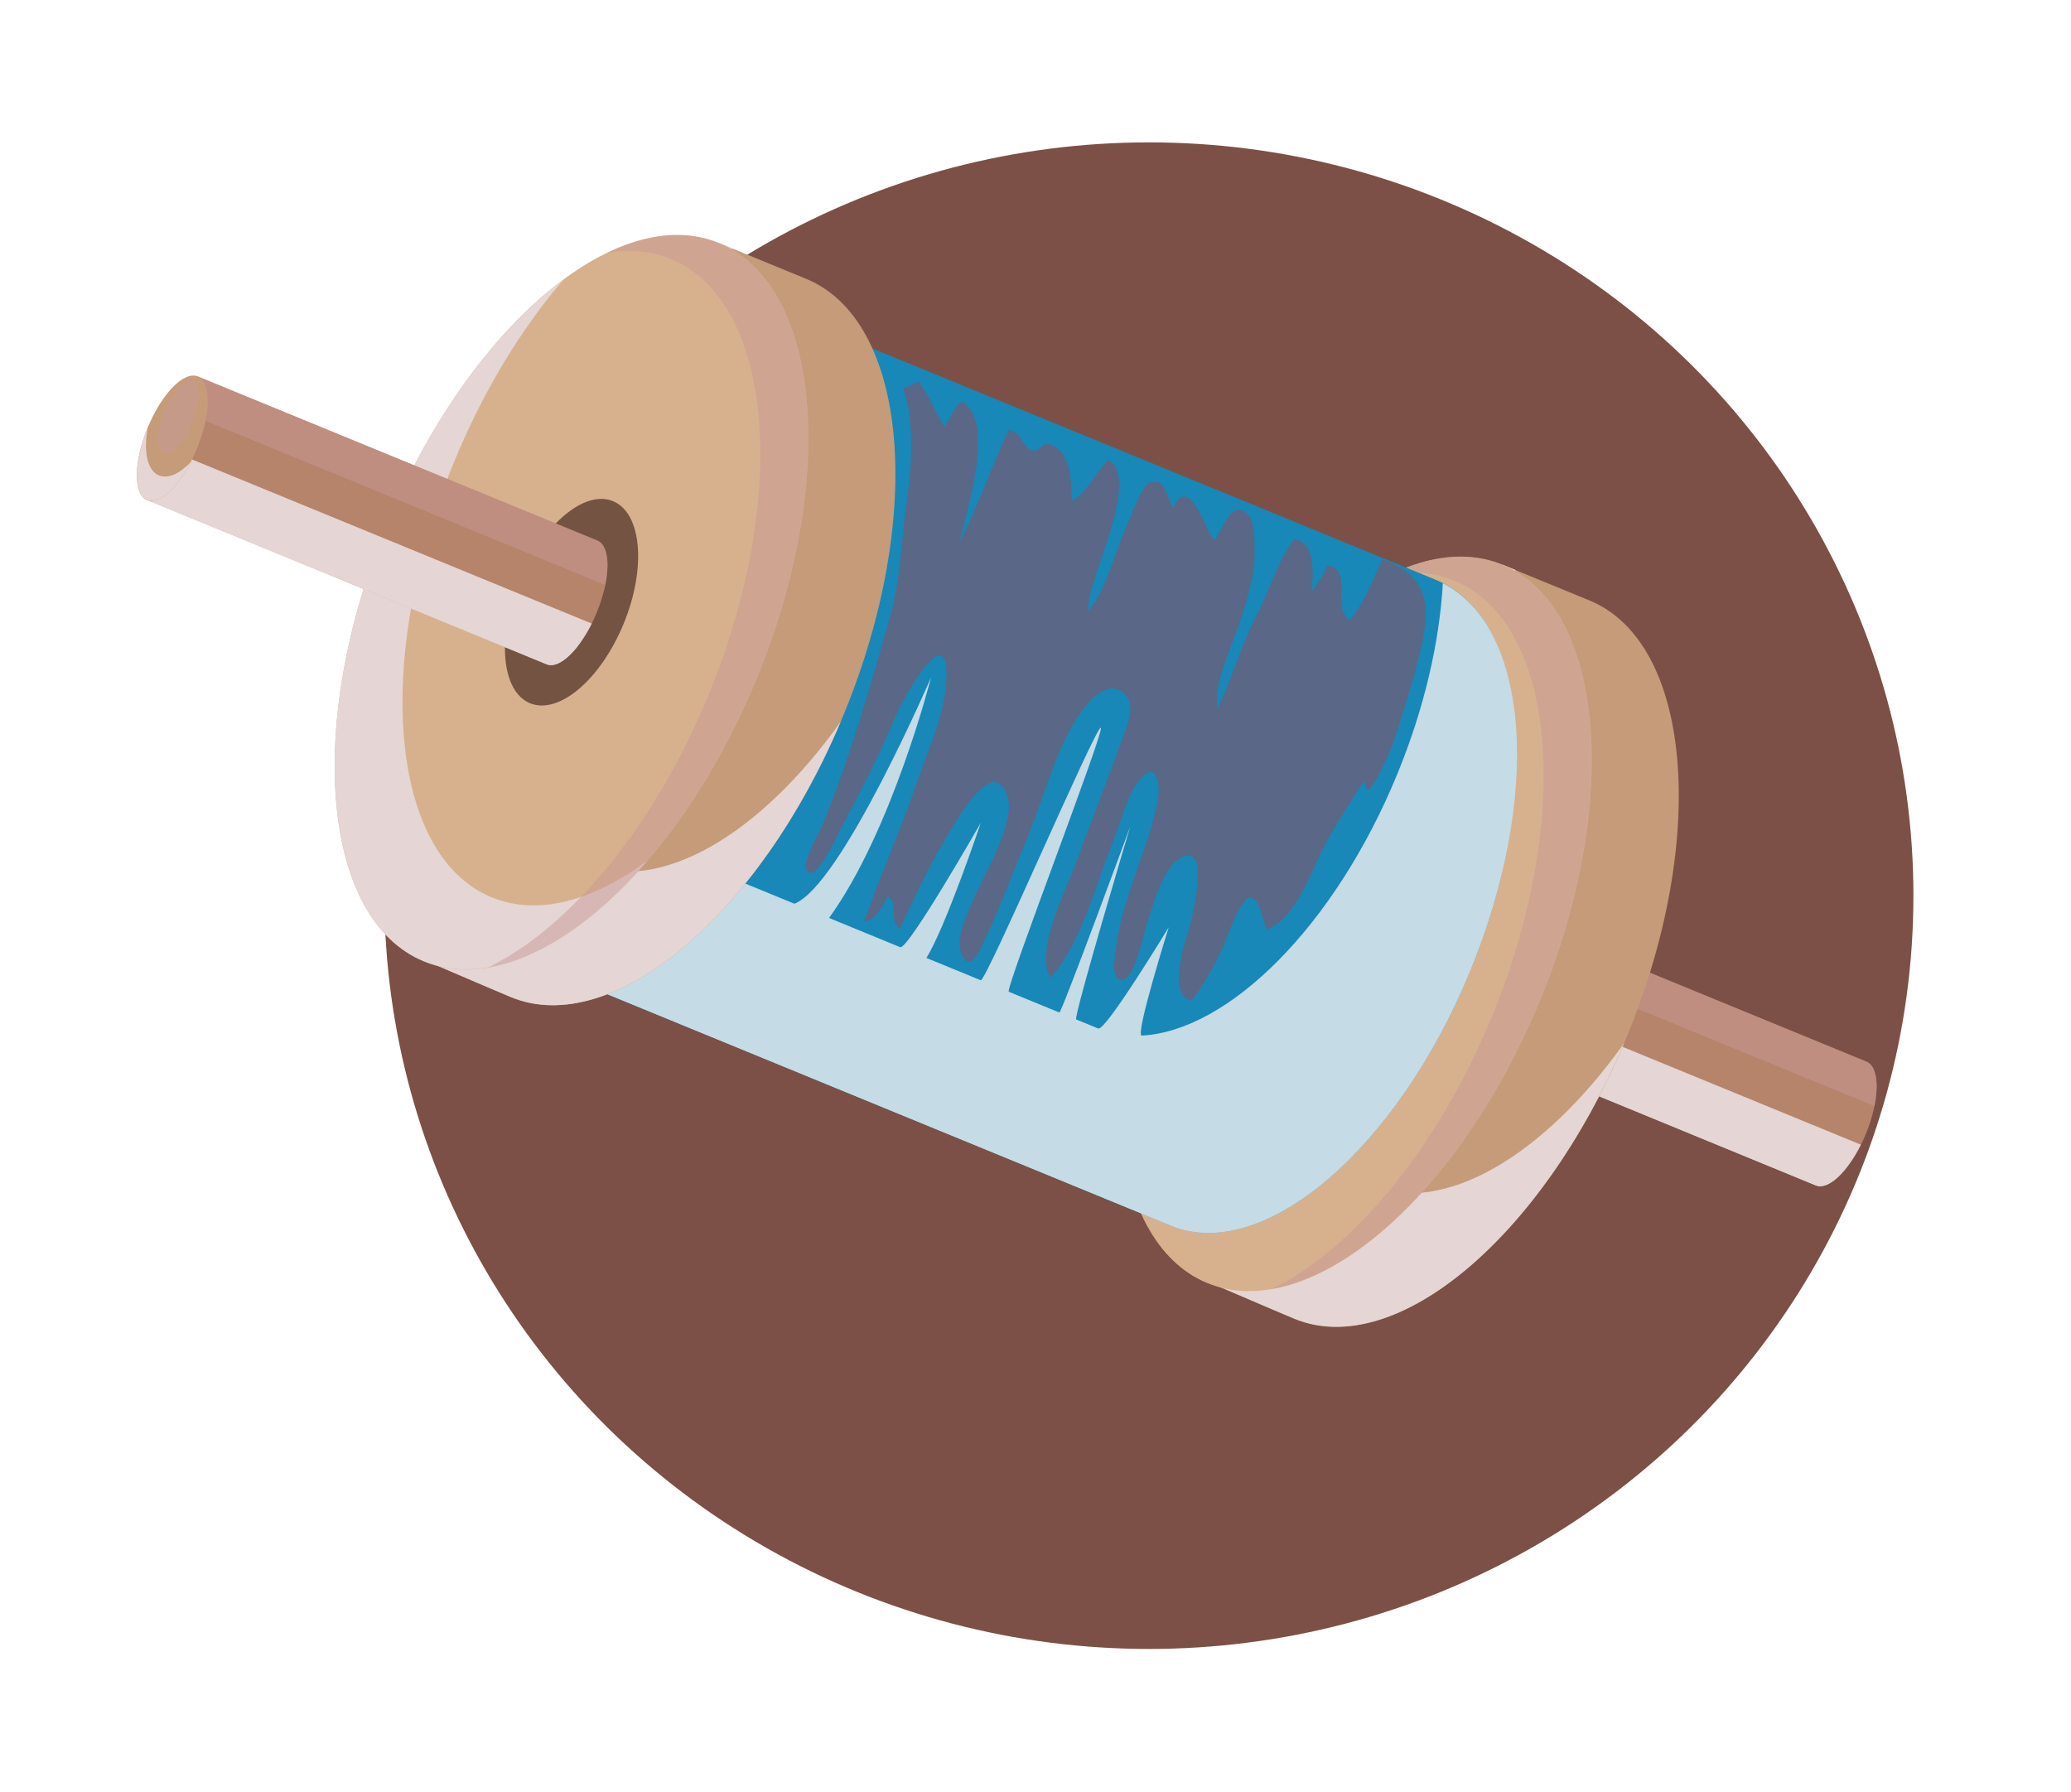 <svg width="156" height="135" viewBox="0 0 156 135" fill="none" xmlns="http://www.w3.org/2000/svg">
<g filter="url(#filter0_d_11_4765)">
<ellipse cx="86.543" cy="64.105" rx="57.587" ry="56.737" fill="#7C5046"/>
</g>
<g filter="url(#filter1_d_11_4765)">
<path d="M148.298 64C148.298 97.439 120.704 124.645 86.544 124.645C52.383 124.645 24.789 97.439 24.789 64C24.789 30.561 52.383 3.355 86.544 3.355C120.704 3.355 148.298 30.561 148.298 64Z" stroke="white" stroke-width="6.71" shape-rendering="crispEdges"/>
</g>
<path d="M140.556 85.389C139.5 87.961 137.812 89.702 136.775 89.276C136.627 89.216 106.509 76.832 106.509 76.832L110.491 67.599L140.6 79.961C141.632 80.385 141.614 82.811 140.556 85.389Z" fill="#B6836B"/>
<g style="mix-blend-mode:soft-light" opacity="0.5">
<path d="M141.195 83.307C141.535 81.622 141.343 80.272 140.598 79.966L110.488 67.605L109.355 70.235L141.195 83.307Z" fill="#C89A97"/>
</g>
<g style="mix-blend-mode:multiply">
<path d="M108.132 73.067L106.508 76.832C106.508 76.832 136.626 89.216 136.775 89.276C137.689 89.652 139.125 88.321 140.174 86.216L108.134 73.062L108.132 73.067Z" fill="#E5D5D4"/>
</g>
<g style="mix-blend-mode:multiply">
<path d="M107.349 74.887L106.507 76.838C106.507 76.838 136.625 89.221 136.773 89.282C137.406 89.542 138.276 88.98 139.103 87.924L107.344 74.885L107.349 74.887Z" fill="#E5D5D4"/>
</g>
<path d="M110.446 73.027C109.39 75.6 107.702 77.34 106.671 76.917C105.639 76.493 105.661 74.069 106.718 71.496C107.774 68.924 109.463 67.178 110.495 67.602C111.527 68.025 111.504 70.449 110.446 73.027Z" fill="#C59B79"/>
<g style="mix-blend-mode:multiply">
<path d="M107.58 75.065C106.686 74.698 106.392 73.235 106.731 71.448L106.715 71.489C105.658 74.062 105.636 76.486 106.668 76.91C107.556 77.275 108.925 76.035 109.966 74.053C109.142 74.925 108.262 75.339 107.582 75.06L107.58 75.065Z" fill="#E5D5D4"/>
</g>
<g style="mix-blend-mode:soft-light" opacity="0.5">
<path d="M110.076 71.08C109.466 72.565 108.497 73.587 107.915 73.348C107.333 73.109 107.36 71.706 107.971 70.216C108.583 68.725 109.55 67.709 110.132 67.948C110.715 68.187 110.69 69.584 110.076 71.08Z" fill="#C89A97"/>
</g>
<path d="M122.577 78.007C116.443 92.948 105.216 102.499 97.509 99.334C96.38 98.871 89.766 96.024 89.766 96.024L113.166 42.531L119.725 45.224C127.432 48.388 128.711 63.067 122.577 78.007Z" fill="#C59B79"/>
<g style="mix-blend-mode:multiply">
<path d="M103.085 89.271C101.956 88.807 95.342 85.961 95.342 85.961L114.164 42.935L113.174 42.528L89.768 96.019C89.768 96.019 96.382 98.866 97.511 99.329C105.116 102.452 116.146 93.19 122.33 78.58C116.289 87.057 108.734 91.59 103.08 89.269L103.085 89.271Z" fill="#E5D5D4"/>
</g>
<path d="M116.018 75.315C109.884 90.255 98.658 99.806 90.945 96.64C83.233 93.473 81.959 78.796 88.095 63.851C94.231 48.905 105.459 39.367 113.166 42.531C120.874 45.695 122.157 60.377 116.024 75.317L116.018 75.315Z" fill="#D7B18D"/>
<g style="mix-blend-mode:soft-light" opacity="0.5">
<path d="M113.167 42.531C110.628 41.489 107.713 41.831 104.719 43.28C106.418 42.993 108.047 43.125 109.543 43.739C117.251 46.904 118.524 61.581 112.388 76.526C108.272 86.551 101.868 94.139 95.773 97.094C102.826 95.892 111.073 87.361 116.017 75.32C122.151 60.38 120.872 45.7 113.16 42.534L113.167 42.531Z" fill="#C89A97"/>
</g>
<path d="M110.732 73.145C105.218 86.574 95.135 95.157 88.204 92.311L37.935 71.673L57.902 23.039L108.171 43.678C115.102 46.523 116.245 59.715 110.732 73.145Z" fill="#1788B8"/>
<g style="mix-blend-mode:multiply">
<path d="M108.685 43.924C108.431 48.335 107.306 53.301 105.252 58.303C100.56 69.732 92.552 77.652 86.004 78C85.469 78.024 88.036 69.839 88.036 69.839C88.036 69.839 83.278 77.692 82.726 77.465L81.067 76.784C80.821 76.683 85.144 62.228 85.144 62.228C85.144 62.228 79.958 76.328 79.795 76.261L75.99 74.699C75.668 74.567 83.256 54.951 82.919 54.812C82.551 54.661 74.263 73.99 73.875 73.831L69.784 72.151C71.254 69.778 73.88 61.969 73.88 61.969C73.88 61.969 68.389 71.579 67.807 71.34L62.449 69.14C67.194 62.6 70.13 51.029 70.13 51.029C70.13 51.029 63.365 66.707 59.839 68.068L42.356 60.891L37.93 71.671L88.199 92.309C95.13 95.155 105.213 86.572 110.727 73.142C116.24 59.713 115.148 47.198 108.68 43.922L108.685 43.924Z" fill="#C5DBE6"/>
</g>
<g style="mix-blend-mode:multiply">
<path d="M111.814 46.843C111.693 49.609 111.363 52.288 111.045 54.603C109.504 65.787 103.186 77.526 93.257 83.452C88.165 86.491 82.882 86.553 77.205 85.421C71.045 84.186 66.45 81.292 60.855 78.738C53.593 75.435 44.83 72.529 40.394 65.686L37.936 71.673L88.205 92.311C95.136 95.157 105.219 86.574 110.733 73.145C115.064 62.594 115.28 52.197 111.814 46.843Z" fill="#C5DBE6"/>
</g>
<path d="M63.569 53.781C57.435 68.721 46.208 78.272 38.501 75.108C37.372 74.644 30.758 71.798 30.758 71.798L54.159 18.305L60.717 20.997C68.424 24.162 69.703 38.841 63.569 53.781Z" fill="#C59B79"/>
<g style="mix-blend-mode:multiply">
<path d="M44.072 65.042C42.943 64.579 36.329 61.732 36.329 61.732L55.15 18.711L54.159 18.305L30.758 71.798C30.758 71.798 37.372 74.644 38.501 75.108C46.111 78.232 57.142 68.971 63.325 54.361C57.284 62.838 49.729 67.371 44.075 65.049L44.072 65.042Z" fill="#E5D5D4"/>
</g>
<path d="M57.01 51.089C50.877 66.029 39.655 75.582 31.942 72.415C24.23 69.249 22.956 54.572 29.092 39.626C35.228 24.681 46.446 15.138 54.158 18.305C61.871 21.471 63.144 36.148 57.01 51.089Z" fill="#D7B18D"/>
<g style="mix-blend-mode:multiply">
<path d="M37.05 67.593C29.343 64.429 28.064 49.75 34.2 34.804C36.424 29.389 39.316 24.683 42.467 21.038C37.421 24.764 32.478 31.366 29.09 39.619C22.956 54.56 24.233 69.244 31.94 72.408C36.853 74.425 43.199 71.269 48.742 64.848C44.654 67.87 40.5 69.004 37.047 67.586L37.05 67.593Z" fill="#E5D5D4"/>
</g>
<path d="M46.98 46.97C45.253 51.176 42.098 53.859 39.927 52.968C37.757 52.077 37.403 47.953 39.129 43.747C40.856 39.541 44.011 36.858 46.176 37.747C48.342 38.636 48.704 42.769 46.98 46.97Z" fill="#745342"/>
<path d="M44.951 46.138C43.895 48.71 42.207 50.451 41.176 50.027C41.028 49.966 10.909 37.583 10.909 37.583L14.896 28.352L45 40.712C46.032 41.136 46.009 43.56 44.951 46.138Z" fill="#B6836B"/>
<g style="mix-blend-mode:soft-light" opacity="0.5">
<path d="M45.597 44.058C45.937 42.373 45.745 41.023 44.999 40.717L14.895 28.357L13.756 30.985L45.597 44.058Z" fill="#C89A97"/>
</g>
<g style="mix-blend-mode:multiply">
<path d="M12.533 33.818L10.91 37.583C10.91 37.583 41.028 49.967 41.176 50.027C42.09 50.403 43.526 49.072 44.575 46.967L12.535 33.813L12.533 33.818Z" fill="#E5D5D4"/>
</g>
<g style="mix-blend-mode:multiply">
<path d="M11.751 35.638L10.908 37.588C10.908 37.588 41.026 49.971 41.174 50.032C41.803 50.29 42.677 49.731 43.504 48.675L11.751 35.638Z" fill="#E5D5D4"/>
</g>
<path d="M14.843 33.776C13.787 36.349 12.094 38.087 11.067 37.666C10.041 37.244 10.053 34.816 11.109 32.243C12.165 29.67 13.855 27.925 14.892 28.35C15.929 28.776 15.901 31.198 14.843 33.776Z" fill="#C59B79"/>
<g style="mix-blend-mode:multiply">
<path d="M11.982 35.816C11.088 35.449 10.793 33.986 11.133 32.199L11.116 32.24C10.06 34.812 10.037 37.237 11.074 37.663C11.958 38.025 13.331 36.788 14.367 34.803C13.538 35.674 12.663 36.09 11.984 35.811L11.982 35.816Z" fill="#E5D5D4"/>
</g>
<g style="mix-blend-mode:soft-light" opacity="0.5">
<path d="M14.477 31.831C13.867 33.316 12.899 34.338 12.316 34.099C11.734 33.86 11.761 32.457 12.373 30.967C12.985 29.476 13.951 28.459 14.534 28.698C15.116 28.937 15.091 30.335 14.477 31.831Z" fill="#C89A97"/>
</g>
<g style="mix-blend-mode:soft-light" opacity="0.5">
<path d="M54.158 18.305C51.62 17.262 48.704 17.604 45.71 19.053C47.404 18.764 49.033 18.896 50.529 19.511C58.242 22.677 59.516 37.354 53.38 52.3C49.264 62.325 42.859 69.913 36.764 72.868C43.817 71.666 52.065 63.135 57.008 51.094C63.144 36.148 61.865 21.469 54.158 18.305Z" fill="#C89A97"/>
</g>
<g style="mix-blend-mode:soft-light">
<path d="M68.029 29.266C68.855 31.484 68.709 34.937 68.363 37.306C67.906 40.382 67.869 43.611 67 46.63C65.521 51.743 64.076 56.966 61.997 62.029C61.745 62.642 60.402 64.983 60.718 65.507C61.431 66.664 62.946 63.147 63.263 62.549C64.721 59.813 66.168 57.073 67.367 54.154C67.935 52.77 71.411 46.396 71.295 51.025C71.225 53.71 69.916 56.435 69.044 58.994C67.865 62.434 66.342 65.895 65.096 69.38C65.928 69.405 66.473 68.251 66.856 67.507C67.713 67.979 66.951 69.354 67.765 69.974C68.893 67.634 69.833 65.461 71.149 63.317C71.754 62.337 74.77 56.561 75.889 59.985C76.54 61.976 74.063 65.945 73.296 67.813C72.874 68.839 71.961 70.6 72.392 71.731C73.075 73.526 73.86 71.439 74.3 70.498C75.469 68.001 76.448 65.356 77.499 62.793C78.757 59.73 79.702 55.8 81.693 53.277C82.361 52.436 83.645 51.168 84.741 52.292C85.723 53.303 84.677 55.182 84.322 56.206C83.345 59.037 82.163 61.886 81.131 64.779C80.356 66.942 77.946 71.446 79.1 73.65C81.43 71.189 82.579 66.471 83.836 63.408C84.389 62.061 84.798 60.236 85.621 59.047C87.044 56.989 87.502 58.913 87.182 60.464C86.391 64.279 84.442 67.761 84.042 71.659C84.007 71.99 83.561 74.008 84.66 73.773C85.459 73.6 86.173 70.291 86.323 69.81C86.765 68.428 87.502 65.6 88.717 64.75C91.22 62.998 89.926 68.694 89.579 69.888C89.243 71.056 87.898 75.031 89.773 75.377C90.626 74.171 91.369 72.973 92.02 71.546C92.606 70.266 93.013 68.649 93.98 67.615C95.034 67.535 94.971 69.215 95.454 70.015C97.371 69.198 98.418 66.562 99.25 64.768C100.232 62.636 101.47 60.813 102.721 58.827C102.761 58.992 102.979 59.392 102.998 59.579C104.003 58.584 105.029 55.838 105.461 54.393C105.949 52.768 106.505 51.022 106.914 49.341C107.74 45.993 107.886 43.471 104.127 42.13C103.356 43.776 102.845 45.254 101.708 46.684C100.199 45.928 102.006 42.864 99.989 42.572C99.71 43.293 99.235 43.987 98.826 44.547C98.846 43.32 99.233 41.01 97.515 40.573C96.285 42.144 95.59 44.578 94.658 46.355C93.491 48.572 92.82 51.064 91.735 53.314C91.361 51.825 92.601 49.053 93.178 47.459C93.779 45.791 94.329 44.043 94.48 42.267C94.533 41.585 94.581 39.243 93.983 38.723C92.627 37.534 92.135 39.968 91.483 40.685C90.837 40.134 89.592 35.507 88.366 38.26C87.914 37.544 87.772 35.839 86.562 36.374C85.979 36.63 85.142 39.018 84.919 39.487C84.017 41.395 83.332 44.574 81.96 45.997C81.769 43.831 86.072 36.084 83.474 34.635C82.641 35.486 81.711 37.299 80.727 37.748C80.702 36.342 80.712 33.889 78.981 33.453C78.406 33.312 78.358 34.157 77.677 33.896C76.974 33.631 76.985 32.573 75.993 32.387C74.674 35.162 73.67 38.102 72.291 40.852C72.701 38.688 75.116 31.776 72.439 30.242C71.773 30.744 71.579 31.565 71.121 32.158C70.513 31.067 69.922 29.686 69.216 28.758L68.021 29.257L68.029 29.266Z" fill="#5A6787"/>
</g>
<defs>
<filter id="filter0_d_11_4765" x="25.601" y="7.368" width="121.884" height="120.184" filterUnits="userSpaceOnUse" color-interpolation-filters="sRGB">
<feFlood flood-opacity="0" result="BackgroundImageFix"/>
<feColorMatrix in="SourceAlpha" type="matrix" values="0 0 0 0 0 0 0 0 0 0 0 0 0 0 0 0 0 0 127 0" result="hardAlpha"/>
<feOffset dy="3.355"/>
<feGaussianBlur stdDeviation="1.677"/>
<feComposite in2="hardAlpha" operator="out"/>
<feColorMatrix type="matrix" values="0 0 0 0 0 0 0 0 0 0 0 0 0 0 0 0 0 0 0.25 0"/>
<feBlend mode="normal" in2="BackgroundImageFix" result="effect1_dropShadow_11_4765"/>
<feBlend mode="normal" in="SourceGraphic" in2="effect1_dropShadow_11_4765" result="shape"/>
</filter>
<filter id="filter1_d_11_4765" x="18.08" y="0" width="136.927" height="134.71" filterUnits="userSpaceOnUse" color-interpolation-filters="sRGB">
<feFlood flood-opacity="0" result="BackgroundImageFix"/>
<feColorMatrix in="SourceAlpha" type="matrix" values="0 0 0 0 0 0 0 0 0 0 0 0 0 0 0 0 0 0 127 0" result="hardAlpha"/>
<feOffset dy="3.355"/>
<feGaussianBlur stdDeviation="1.677"/>
<feComposite in2="hardAlpha" operator="out"/>
<feColorMatrix type="matrix" values="0 0 0 0 0 0 0 0 0 0 0 0 0 0 0 0 0 0 0.25 0"/>
<feBlend mode="normal" in2="BackgroundImageFix" result="effect1_dropShadow_11_4765"/>
<feBlend mode="normal" in="SourceGraphic" in2="effect1_dropShadow_11_4765" result="shape"/>
</filter>
</defs>
</svg>
